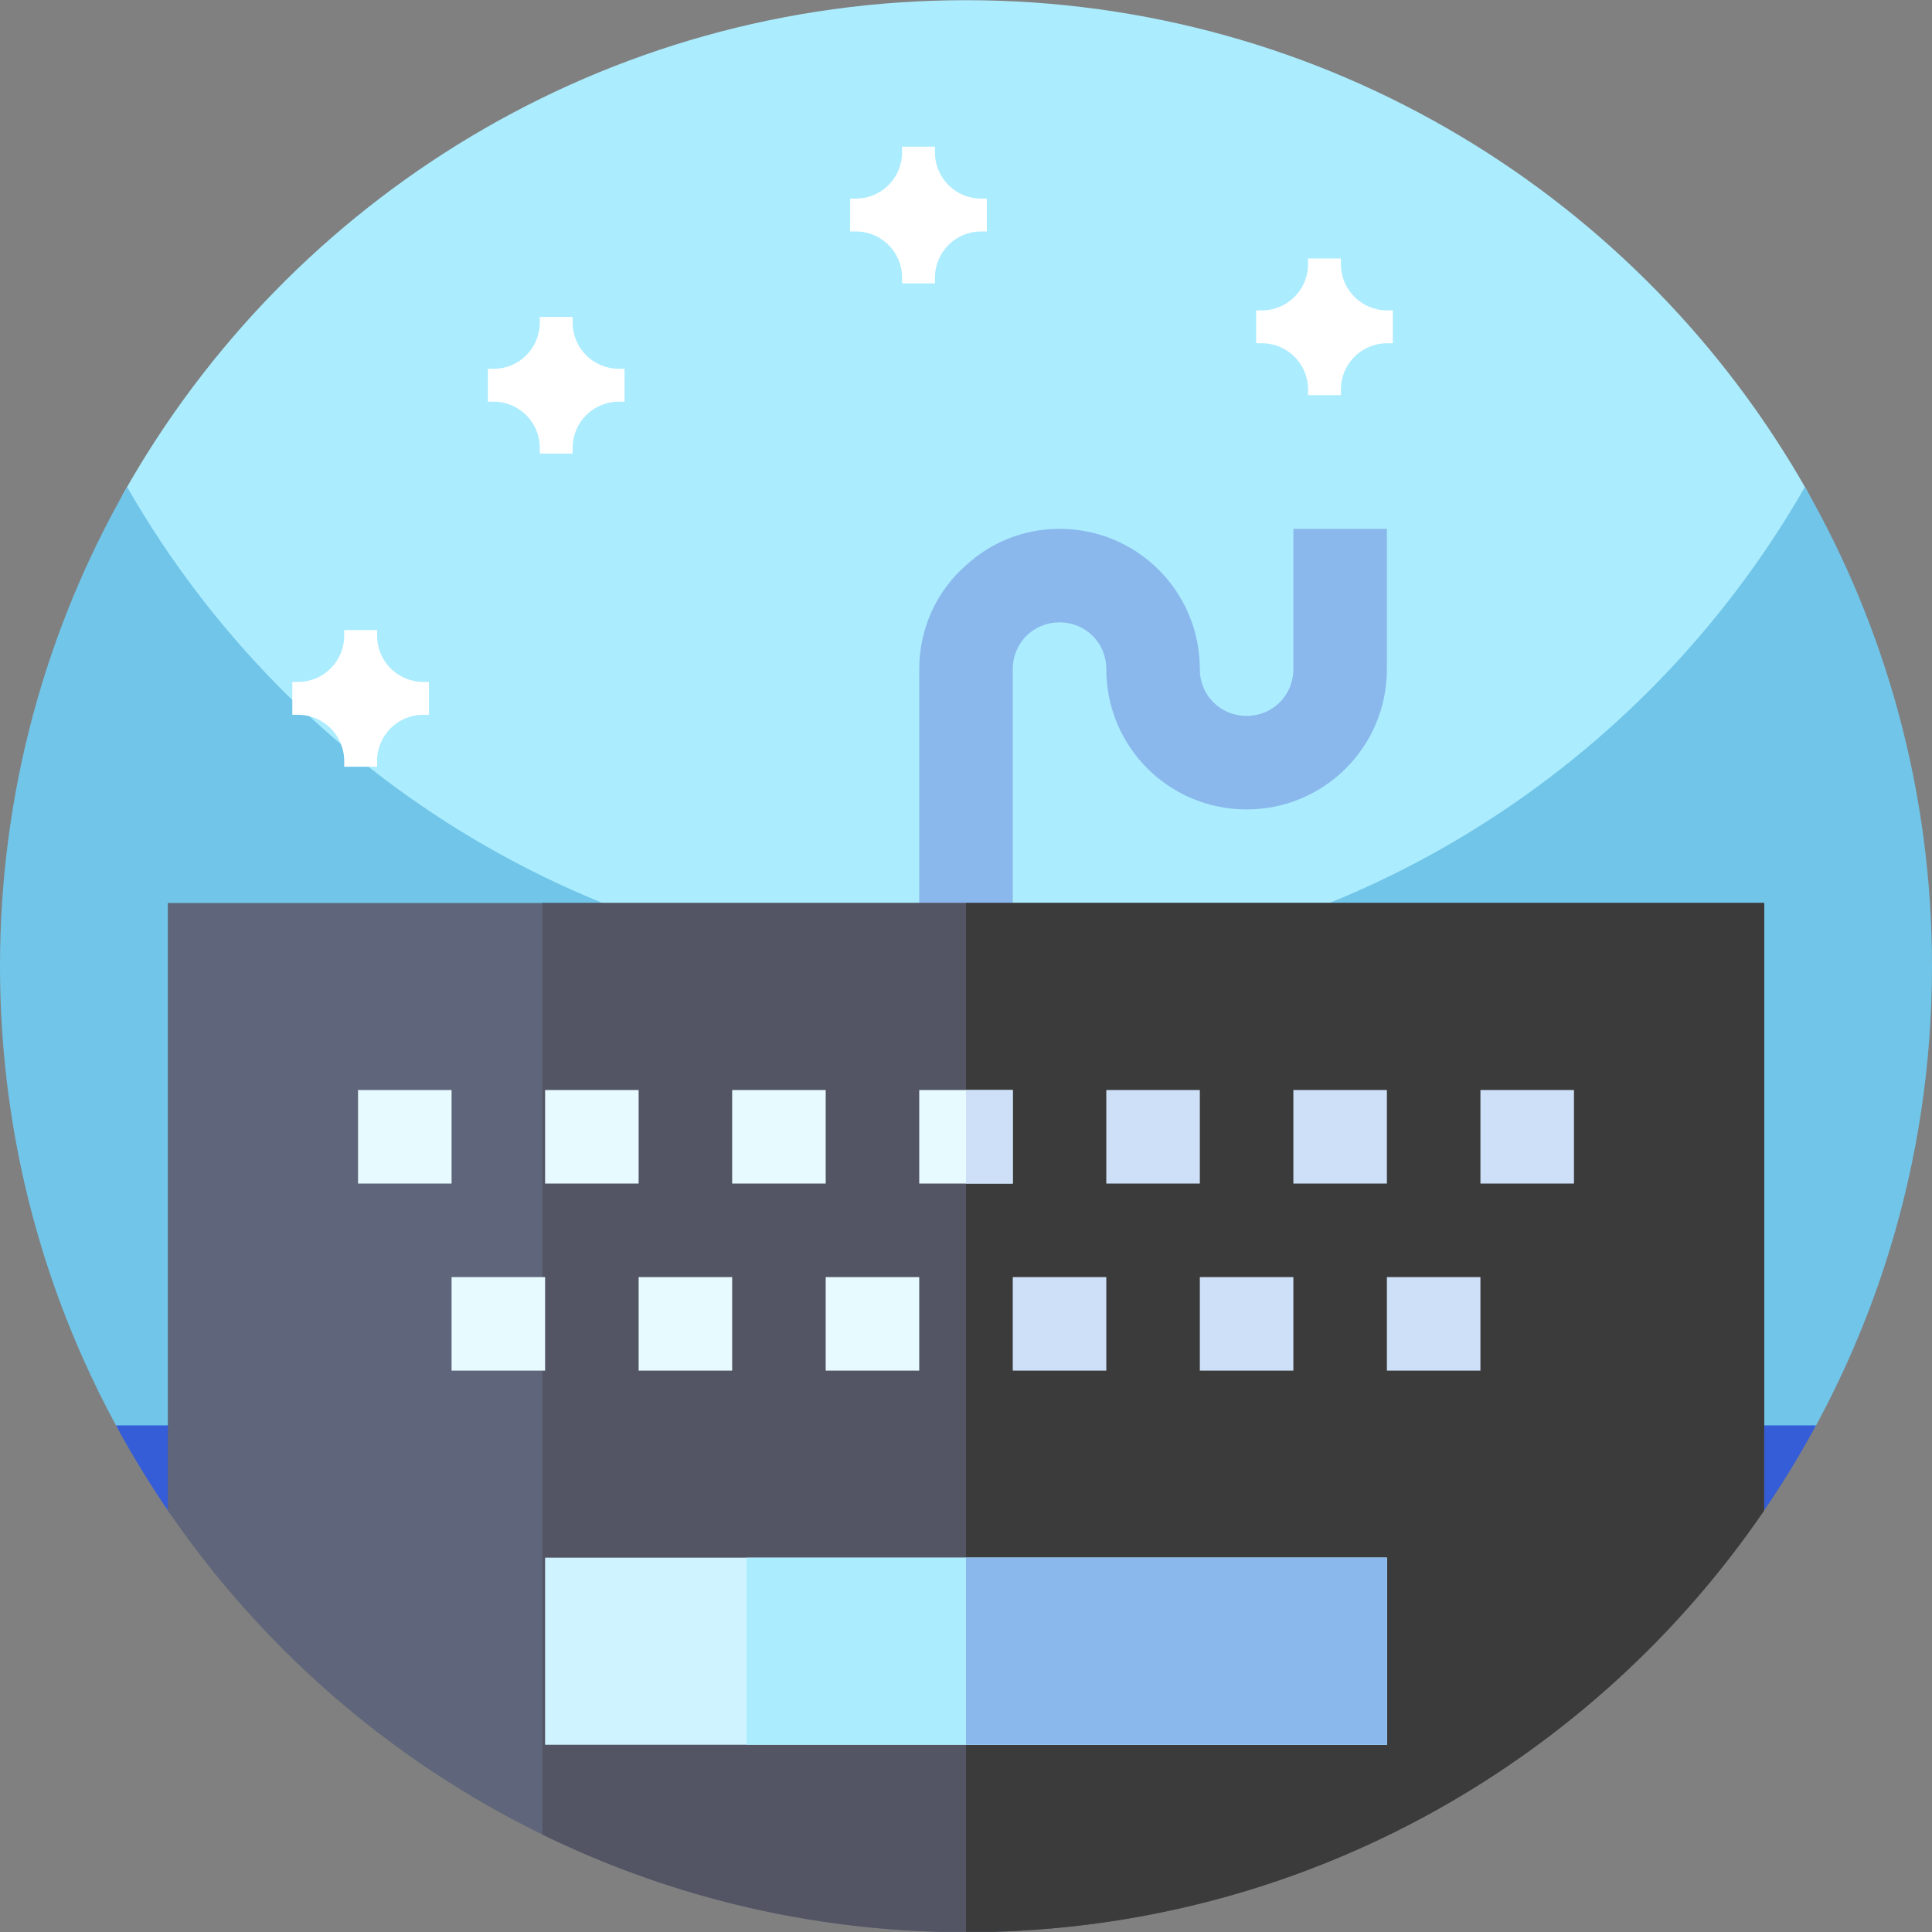 <svg id="Capa_1" enable-background="new 0 0 512 512" height="512" viewBox="0 0 512 512" width="512" xmlns="http://www.w3.org/2000/svg"><rect x="0" y="0" width="512" height="512" fill="#808080" stroke="none"/><g><g><path d="m256 330.651c-141.387 0-244.077-163.021-223.179-200.105 43.896-77.895 127.393-130.498 223.179-130.498 95.615 0 178.985 52.416 222.944 130.082 21.044 37.18-81.557 200.521-222.944 200.521z" fill="#abecfe"/><path d="m512 256.048c0 26.051-3.891 51.191-11.129 74.871-5.031 16.469-11.672 32.231-19.75 47.109-8.25 15.2-147.391 53.765-225.121 53.765s-216.871-38.565-225.109-53.765c-3.289-6.031-6.332-12.21-9.121-18.531-14-31.629-21.77-66.629-21.77-103.449 0-46.219 12.25-89.57 33.68-127 44.121 77.07 127.16 129 222.32 129s178.211-51.93 222.32-129c21.43 37.43 33.68 80.781 33.68 127z" fill="#70c5e9"/><path d="m481.262 377.747c-4.147 7.658-8.667 15.08-13.542 22.242-3.542 5.204-419.435 5.83-422.78.965-5.128-7.459-9.869-15.204-14.202-23.206h450.524z" fill="#355dd7"/></g><g><path d="m367.542 140.147v37.181c0 20.572-16.607 37.18-37.18 37.18-20.574 0-37.181-16.608-37.181-37.18 0-6.941-5.452-12.394-12.394-12.394s-12.393 5.452-12.393 12.394v74.361h-24.787v-74.361c0-10.906 4.71-20.822 12.393-27.513 6.445-5.95 15.12-9.667 24.787-9.667 20.574 0 37.181 16.607 37.181 37.181 0 6.94 5.452 12.393 12.394 12.393 6.941 0 12.393-5.454 12.393-12.393v-37.181h24.787z" fill="#8ab8ec"/><path d="m467.516 239.295h-423.032v160.988c44.884 65.694 119.564 109.41 204.587 111.669h13.857c85.023-2.259 159.704-45.976 204.587-111.669v-160.988z" fill="#5f657a"/><path d="m467.516 239.295h-323.78v246.875c31.948 15.615 67.622 24.78 105.335 25.783h13.857c85.023-2.259 159.704-45.976 204.587-111.669v-160.989z" fill="#535564"/><path d="m467.516 239.295h-211.516v272.657h6.929c85.023-2.259 159.704-45.976 204.587-111.669z" fill="#3b3b3b"/><g fill="#e7faff"><path d="m94.884 288.869h24.787v24.787h-24.787z"/><path d="m144.458 288.869h24.787v24.787h-24.787z"/><path d="m194.032 288.869h24.787v24.787h-24.787z"/><path d="m243.607 288.869h24.787v24.787h-24.787z"/></g><path d="m293.181 288.869h24.787v24.787h-24.787z" fill="#cde0f7"/><path d="m342.755 288.869h24.787v24.787h-24.787z" fill="#cde0f7"/><path d="m392.329 288.869h24.787v24.787h-24.787z" fill="#cde0f7"/><path d="m119.671 338.443h24.787v24.787h-24.787z" fill="#e7faff"/><path d="m169.245 338.443h24.787v24.787h-24.787z" fill="#e7faff"/><path d="m218.82 338.443h24.787v24.787h-24.787z" fill="#e7faff"/><path d="m268.393 338.443h24.787v24.787h-24.787z" fill="#cde0f7"/><path d="m317.968 338.443h24.787v24.787h-24.787z" fill="#cde0f7"/><path d="m367.542 338.443h24.787v24.787h-24.787z" fill="#cde0f7"/><path d="m256 288.869h12.394v24.787h-12.394z" fill="#cde0f7"/><path d="m144.458 412.804v49.574h223.083v-49.574z" fill="#cff4ff"/><path d="m197.847 412.804v49.574h169.694v-49.574z" fill="#abecfe"/><path d="m256 412.804h111.542v49.574h-111.542z" fill="#8ab8ec"/></g><g fill="#fff"><path d="m77.465 189.428h1.524c6.754 0 12.226 5.472 12.226 12.226v1.528h8.715v-1.528c0-6.754 5.477-12.226 12.227-12.226h1.527v-8.715h-1.527c-6.75 0-12.227-5.477-12.227-12.227v-1.523h-8.715v1.523c0 6.75-5.472 12.227-12.226 12.227h-1.524z"/><path d="m129.294 106.45h1.524c6.754 0 12.226 5.472 12.226 12.226v1.528h8.715v-1.528c0-6.754 5.477-12.226 12.227-12.226h1.527v-8.715h-1.527c-6.75 0-12.227-5.477-12.227-12.227v-1.523h-8.715v1.523c0 6.75-5.472 12.227-12.226 12.227h-1.524z"/><path d="m225.306 61.343h1.524c6.754 0 12.226 5.472 12.226 12.226v1.528h8.715v-1.528c0-6.754 5.477-12.226 12.227-12.226h1.527v-8.715h-1.527c-6.75 0-12.227-5.477-12.227-12.227v-1.523h-8.715v1.523c0 6.75-5.472 12.227-12.226 12.227h-1.524z"/><path d="m332.896 90.968h1.524c6.754 0 12.226 5.472 12.226 12.226v1.528h8.715v-1.528c0-6.754 5.477-12.226 12.227-12.226h1.527v-8.715h-1.527c-6.75 0-12.227-5.477-12.227-12.227v-1.523h-8.715v1.523c0 6.75-5.472 12.227-12.226 12.227h-1.524z"/></g></g></svg>